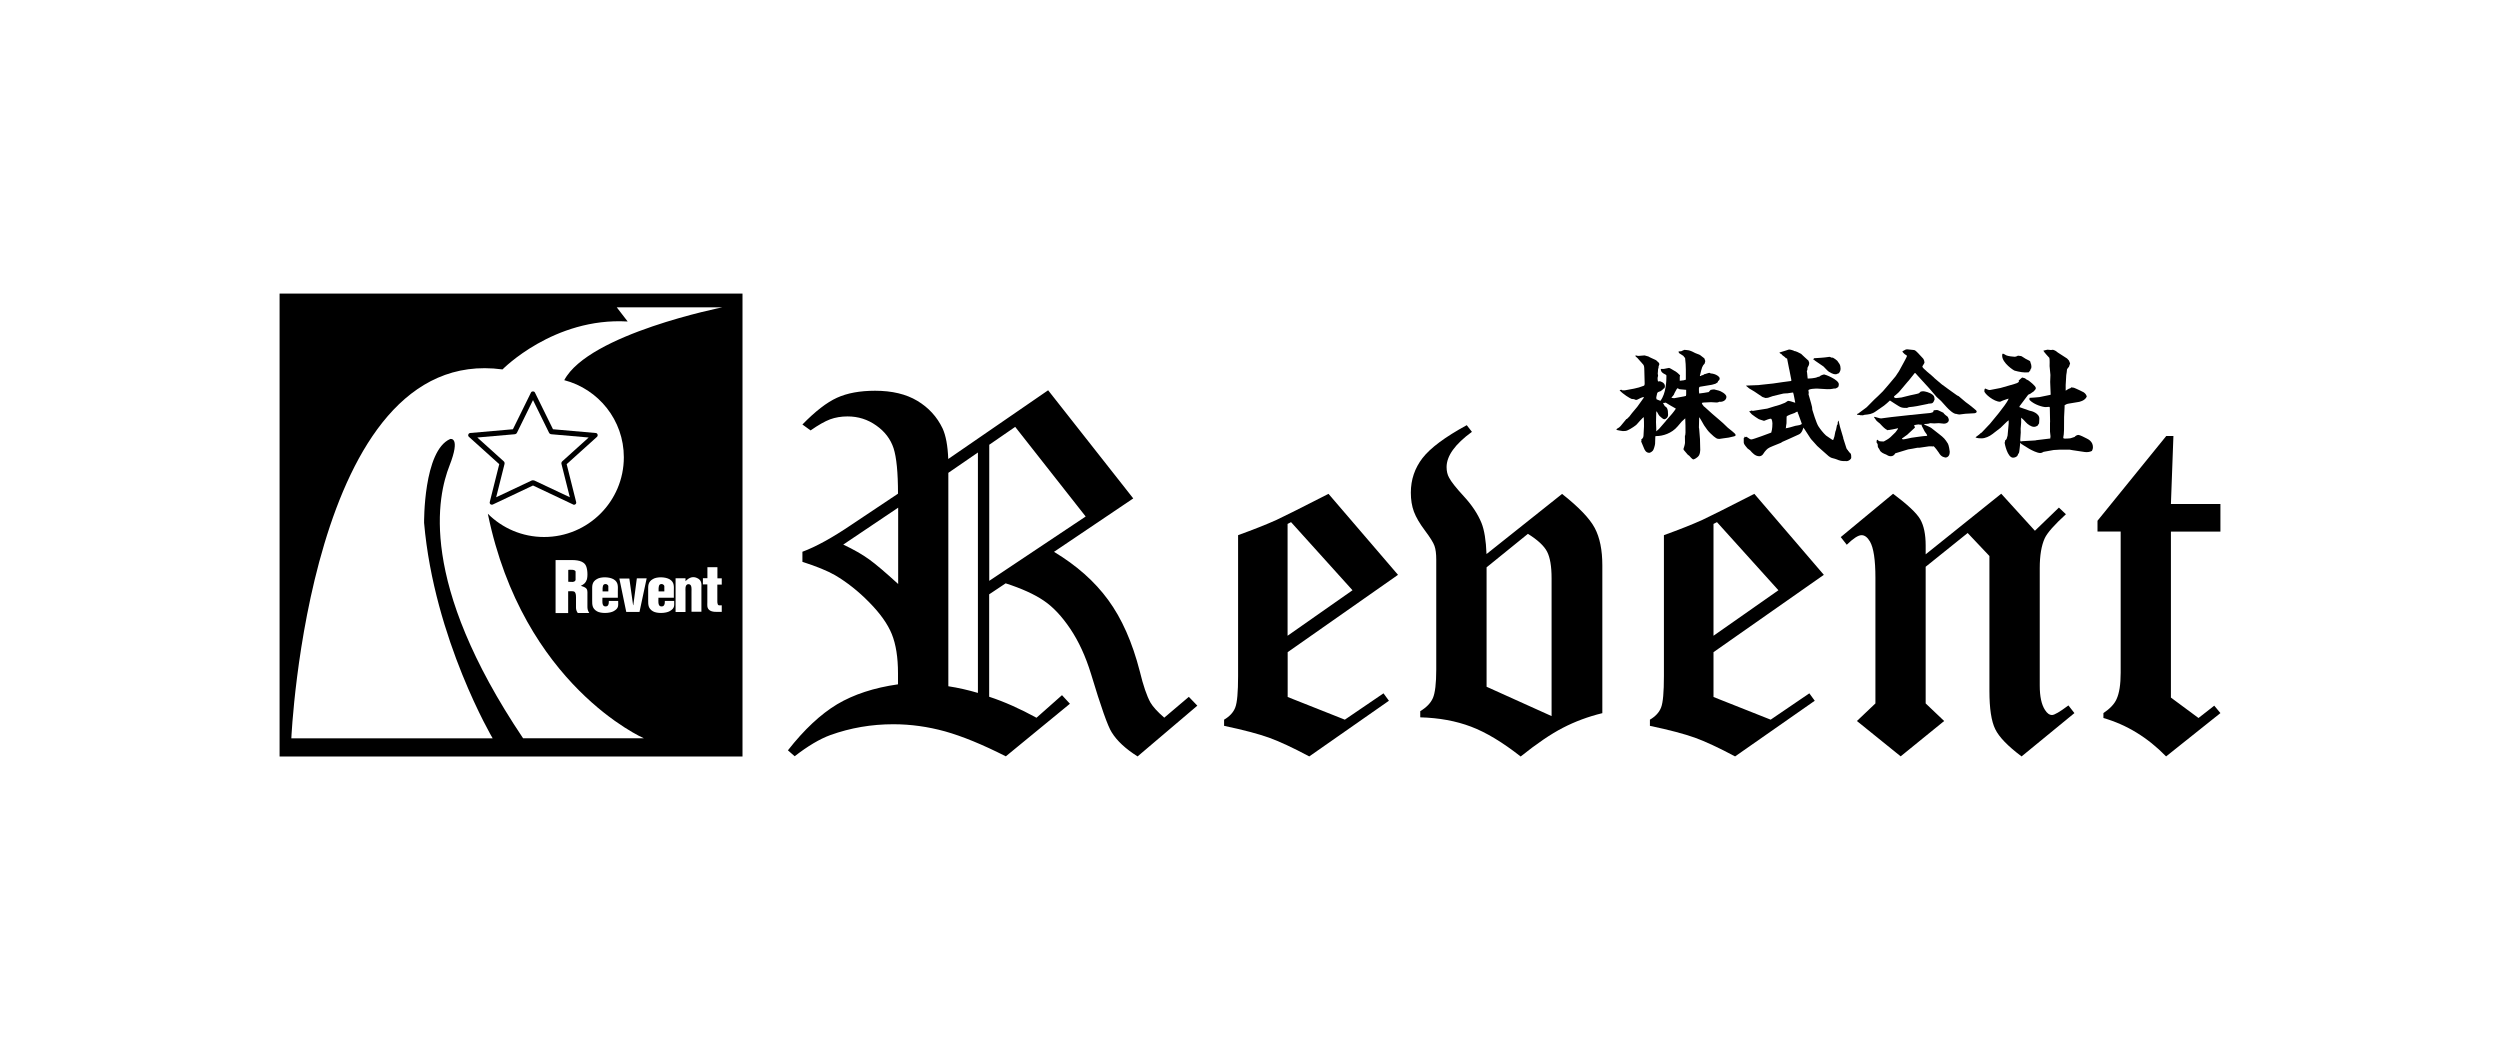<?xml version="1.0" encoding="UTF-8"?><svg id="_レイヤー_2" xmlns="http://www.w3.org/2000/svg" viewBox="0 0 300 126"><defs><style>.cls-1{fill:#000;}.cls-1,.cls-2{stroke-width:0px;}.cls-2{fill:#fff;}</style></defs><rect class="cls-2" width="300" height="126"/><rect class="cls-1" x="33.55" y="35.23" width="55.55" height="55.55"/><path class="cls-2" d="M58.55,61.66h0c1.73,1.72,4.11,2.78,6.74,2.78,5.28,0,9.57-4.28,9.57-9.57,0-4.45-3.04-8.18-7.15-9.25h0c2.95-5.56,18.97-8.74,18.97-8.74h-12.67l1.31,1.7c-8.88-.52-15.02,5.75-15.02,5.75-23.25-3.13-25.34,44.27-25.34,44.27h24.16s-7.01-11.88-8.23-25.86c0,0-.09-8.66,3.13-10.06,0,0,1.31-.35-.09,3.22-1.39,3.57-3.82,13.84,8.84,32.69h14.49s-14.49-6.31-18.72-26.94Z"/><path class="cls-1" d="M56.2,52.14c.03-.1.12-.17.22-.18l5.13-.45,2.17-4.41c.09-.18.38-.18.47,0l2.17,4.41,5.13.45c.1,0,.19.08.22.18.03.1,0,.21-.07.28l-3.64,3.28,1.14,4.55c.02.1,0,.2-.09.26-.05.04-.11.06-.16.06-.04,0-.08,0-.11-.03l-4.82-2.28-4.82,2.28c-.09.04-.2.03-.28-.03-.08-.06-.11-.17-.09-.26l1.14-4.55-3.64-3.28c-.08-.07-.11-.18-.07-.28Z"/><path class="cls-2" d="M66.67,67.21h1.61c.47,0,1.53-.07,1.96.55.28.39.31,1.38.18,1.79-.14.39-.31.54-.72.75.89.27.79.43.79,1.31v1.12c0,.28,0,.48.22.83h-1.38c-.18-.28-.2-.43-.21-.64v-1.03c0-.18.04-.74-.2-.89-.11-.07-.4-.06-.74-.05v2.62h-1.51v-6.35ZM68.19,68.51v1.3c.12,0,.4.03.52.02.19-.02.3-.07.36-.23v-1.03c-.09-.27-.74-.19-.85-.19-.06.04-.02.11-.02.14Z"/><path class="cls-2" d="M74.15,71.73h-1.86v.15c0,.17-.06.71.19.85.1.05.27.06.38,0,.22-.14.19-.4.2-.62h1.12c0,.56.1.86-.52,1.22-.48.28-1.53.31-2.02.03-.59-.34-.58-.8-.58-1.34v-1.19c0-.5-.05-1,.58-1.35.5-.29,1.5-.26,2,.04.6.35.5.93.5,1.38v.82ZM73,70.32c-.04-.11-.12-.18-.22-.22-.12-.03-.26-.01-.33.05-.18.15-.14.67-.14.82h.69v-.65Z"/><path class="cls-2" d="M74.33,69.42h1.19l.44,3.12v.03s.01.03.01.03c0,.03,0,.03.03.01l.42-3.21h1.18l-.86,4.03h-1.59l-.83-4.02Z"/><path class="cls-2" d="M80.87,71.73h-1.86v.15c0,.17-.06.71.19.85.1.05.27.06.38,0,.22-.14.19-.4.2-.62h1.12c0,.56.1.86-.52,1.22-.48.28-1.53.31-2.02.03-.59-.34-.58-.8-.58-1.34v-1.19c0-.5-.05-1,.58-1.35.5-.29,1.5-.26,2,.04.6.35.5.93.5,1.38v.82ZM79.72,70.32c-.04-.11-.12-.18-.22-.22-.12-.03-.26-.01-.33.05-.18.15-.14.67-.14.82h.69v-.65Z"/><path class="cls-2" d="M84.17,73.41h-1.19v-2.45c0-.17.05-.68-.18-.81-.11-.06-.25-.07-.36,0-.24.15-.18.63-.18.81v2.48h-1.19v-4.05h1.19v.35c.47-.47.89-.59,1.36-.39.59.25.57.69.55,1.19v2.86Z"/><path class="cls-2" d="M84.89,68.06h1.2v1.34h.52v.75h-.53v1.76c0,.12-.04.62.14.71.04.03.34.02.39.02v.78h-.43c-.13,0-.79.06-1.1-.25-.26-.26-.2-.57-.2-.9v-2.14h-.53v-.75h.54v-1.34Z"/><path class="cls-1" d="M125.79,46.85l10.2,12.96-9.51,6.41c2.71,1.63,4.88,3.55,6.5,5.77,1.63,2.22,2.9,5.08,3.8,8.59.41,1.7.84,2.94,1.27,3.72.3.51.85,1.12,1.66,1.82l2.95-2.5,1.02,1.06-7.17,6.09c-1.44-.91-2.48-1.87-3.11-2.9-.45-.69-1.28-3.02-2.48-7.01-.65-2.11-1.48-3.91-2.49-5.41-1.01-1.5-2.07-2.63-3.19-3.38-1.12-.76-2.64-1.45-4.56-2.07l-1.98,1.32v12.29c1.8.59,3.69,1.43,5.68,2.52l3.06-2.71.95,1.03-7.69,6.31c-2.8-1.42-5.22-2.41-7.28-2.99-2.06-.57-4.13-.86-6.22-.86-2.62,0-5.14.43-7.56,1.3-1.28.47-2.71,1.32-4.28,2.54l-.81-.71c1.96-2.5,3.93-4.34,5.91-5.53,1.99-1.18,4.42-1.98,7.3-2.39v-1.33c0-1.91-.25-3.47-.74-4.69-.49-1.21-1.39-2.48-2.7-3.81-1.3-1.33-2.68-2.42-4.12-3.27-.93-.53-2.23-1.06-3.91-1.6v-1.21c1.6-.59,3.57-1.67,5.9-3.25l5.57-3.72c0-2.54-.18-4.36-.53-5.45-.36-1.09-1.05-2.01-2.08-2.73-1.03-.73-2.17-1.09-3.44-1.09-.77,0-1.47.12-2.1.35-.63.24-1.41.68-2.34,1.33l-.98-.71c1.54-1.58,2.92-2.65,4.15-3.21,1.23-.56,2.75-.84,4.57-.84,2.03,0,3.72.4,5.07,1.21,1.35.81,2.36,1.91,3.03,3.31.39.85.62,2.07.68,3.67l11.99-8.25ZM107.78,60.92l-6.59,4.43c1.25.59,2.28,1.18,3.1,1.77s1.98,1.58,3.49,2.96v-9.16ZM117.35,54.3l-3.55,2.44v25.61c1.18.18,2.36.45,3.55.8v-28.85ZM121.83,51.22l-3.12,2.15v16.33l11.57-7.72-8.46-10.76Z"/><path class="cls-1" d="M159.42,59.26l8.34,9.72-13.24,9.28v5.38l6.86,2.72,4.64-3.16.65.89-9.56,6.68c-1.95-1.04-3.56-1.79-4.83-2.25-1.26-.45-3.06-.93-5.39-1.42v-.74c.67-.39,1.12-.88,1.34-1.46.23-.58.34-1.84.34-3.77v-16.91c1.85-.67,3.39-1.28,4.61-1.83.89-.41,2.97-1.46,6.24-3.13ZM154.92,62.66l-.41.21v13.42l7.79-5.46-7.37-8.17Z"/><path class="cls-1" d="M178.39,66.48l9.06-7.21c2,1.58,3.31,2.94,3.92,4.09.61,1.15.91,2.65.91,4.48v17.74c-1.69.41-3.27,1-4.74,1.76-1.47.76-3.15,1.91-5.06,3.44-2.15-1.69-4.13-2.89-5.95-3.58-1.82-.69-3.85-1.06-6.1-1.12v-.74c.75-.45,1.26-.98,1.52-1.58s.4-1.74.4-3.41v-13.21c0-.69-.07-1.23-.21-1.63s-.52-1.01-1.15-1.85c-.63-.84-1.07-1.59-1.32-2.26-.25-.67-.37-1.43-.37-2.28,0-1.56.47-2.94,1.4-4.15.94-1.21,2.7-2.53,5.31-3.95l.62.8c-2.03,1.48-3.04,2.89-3.04,4.23,0,.49.1.92.3,1.27.24.47.83,1.22,1.78,2.25s1.66,2.09,2.11,3.19c.34.85.54,2.09.6,3.72ZM178.39,68.07v14.34l7.8,3.52v-16.53c0-1.44-.18-2.5-.54-3.2-.36-.7-1.13-1.41-2.3-2.14l-4.96,4.02Z"/><path class="cls-1" d="M210.52,59.26l8.34,9.72-13.24,9.28v5.38l6.86,2.72,4.64-3.16.65.89-9.56,6.68c-1.95-1.04-3.56-1.79-4.83-2.25-1.26-.45-3.06-.93-5.39-1.42v-.74c.67-.39,1.12-.88,1.34-1.46.23-.58.34-1.84.34-3.77v-16.91c1.85-.67,3.39-1.28,4.61-1.83.89-.41,2.97-1.46,6.24-3.13ZM206.03,62.66l-.41.21v13.42l7.79-5.46-7.37-8.17Z"/><path class="cls-1" d="M240.16,59.26l4.03,4.43,2.88-2.78.84.8c-1.39,1.27-2.24,2.23-2.54,2.88-.4.87-.6,2.07-.6,3.59v14.09c0,1.31.21,2.27.62,2.91.26.42.54.62.86.62.28,0,.93-.38,1.96-1.15l.72.92-6.34,5.2c-1.64-1.23-2.7-2.32-3.16-3.27-.47-.95-.7-2.48-.7-4.6v-16.18l-2.61-2.76-5.04,4.05v16.4l2.22,2.11-5.22,4.24-5.25-4.24,2.22-2.11v-15.08c0-2.15-.22-3.59-.65-4.34-.3-.51-.63-.77-1.01-.77-.4,0-.99.38-1.78,1.15l-.72-.92,6.28-5.2c1.74,1.3,2.83,2.32,3.26,3.07.43.75.65,1.8.65,3.13v1.07l9.06-7.27Z"/><path class="cls-1" d="M251.7,62.49l8.25-10.17h.86l-.3,8.16h5.94v3.31h-5.94v19.92l3.31,2.45,1.89-1.48.74.89-6.52,5.2c-2.21-2.27-4.72-3.8-7.52-4.61v-.59c.79-.53,1.31-1.08,1.57-1.66.34-.73.5-1.79.5-3.17v-16.96h-2.78v-1.3Z"/><path class="cls-1" d="M195.23,50.28c.04-.06.24-.23.29-.29.03-.04.19-.26.32-.42l.63-.75.78-1.09v-.09c-.22.03-.49.17-.72.29-.06.03-.12.06-.19.06s-.09-.01-.26-.09c-.04-.01-.26-.01-.29-.03-.2-.07-1.06-.59-1.44-1.04.03-.01.13-.06.19-.06.04,0,.1.03.14.07h.3l1.09-.2c.39-.07.81-.2,1.19-.35.09-.03.1-.2.1-.26l-.04-1.54c-.01-.58-.03-.65-.23-.85-.03-.03-.4-.45-.6-.68-.04-.03-.2-.16-.22-.19-.01-.04-.01-.1-.01-.13.16.04.26.07.34.07.04,0,.62-.06.75-.06.07,0,.39.13.46.13.12.09.69.33.81.39.14.06.19.12.46.39.03.06.04.14.04.17,0,.04-.09.2-.09.24,0,.14,0,.2-.06.32.01.09-.04.46-.04.55,0,.04.04.2.04.24,0,.03-.06.24-.06.27,0,.06,0,.43.09.43.01,0,.14-.03.17-.03.04,0,.62.14.62.59,0,.13-.03.19-.09.27h-.04c-.09.12-.36.3-.37.32-.3.1-.33.11-.42.23-.01.09-.12.45-.12.53,0,.03.03.17.03.22.11.06.32.13.47.19.68-.89.72-2.39.72-2.96,0-.13-.01-.14-.16-.22-.24-.12-.52-.26-.52-.65.06-.01.32,0,.37,0,.1,0,.52-.12.62-.12s.5.27.6.32c.27.12.56.39.73.58-.01.04-.04.13-.04.17v.47c.47-.04.55-.06.73-.13v-1.21c.01-.19-.04-1.12-.09-1.4-.09-.07-.12-.1-.2-.24-.52-.32-.59-.36-.56-.45l-.04-.07c.1-.03.13-.03.33-.04.06-.01.33-.17.39-.17s.26.03.3.03c.3,0,.68.19.88.3.1.07.6.23.69.29.09.06.45.35.52.4.1.27.11.29.11.35,0,.04-.07.23-.07.27-.3.32-.33.43-.58,1.5.1.01.14.01.24-.09.19-.01.2-.04.27-.12.1,0,.53-.17.63-.17.03,0,.1.03.16.07.63.04,1.08.4,1.08.59,0,.17-.07.24-.19.33-.01.03-.04.14-.06.16-.16.1-.22.14-.26.16-.07.01-.26.09-.42.12l-1.44.24c-.1.01-.12.19-.12.23,0,.1,0,.47.03.58.17,0,.96-.14,1.14-.17.03-.03.19-.22.23-.26.04-.03.4-.06.42-.06s.47.13.56.14c.19.04.92.4.92.75,0,.42-.47.65-.85.59-.12.06-.19.09-.32.09-.06,0-.66-.04-.69-.04-.12,0-.46.03-.56.03-.07,0-.39,0-.53.06.03.14.06.2.27.45h.03l.94.85.91.78c.35.3.42.36.96.89.14.14.94.69.94.86,0,.13-.03.14-.26.2-.53.14-.6.14-1.22.22-.07.01-.4.07-.47.07-.26,0-.42-.04-1.08-.68-.3-.29-.42-.47-.75-.95-.1-.16-.47-.86-.59-.98l-.03,1.24.03.17.1,1.24v.07s.03,1.22.03,1.22c0,.12-.04.46-.14.63-.19.32-.62.5-.68.5-.14,0-.43-.36-.49-.43-.03-.03-.17-.13-.19-.14-.01,0-.5-.58-.5-.59-.01-.06,0-.14,0-.17.04-.04.17-.53.17-.66,0-.1,0-.81-.01-.86l.04-.04c0-.06.03-.29.03-.33,0-.53,0-1.24-.03-1.71-.37.32-.43.37-.91.96-.72.86-1.8,1.17-2.56,1.17-.03,0-.07,0-.12.03-.01.1-.01.19-.03.89,0,.13-.16.71-.26.82-.17.2-.39.27-.43.27-.42,0-.56-.37-.62-.5s-.3-.73-.36-.86c.04-.06.06-.09.01-.24.12-.09.26-.2.27-.45,0-.17.06-.96.06-1.12,0-.17,0-.96-.03-1.11-.1.01-.82.85-.86.89-.04.06-.65.5-1.06.68-.2.09-.29.1-.59.1-.1,0-.71-.12-.76-.14,0-.07.01-.09.06-.14.23-.13.32-.19.43-.32l.71-.86ZM199.87,50.57l.03-.06.75-.86s.43-.53.45-.62c-.24-.13-1.04-.59-1.22-.72-.01,0-.06.03-.09.03-.14,0-.16,0-.22.03.01.07.19.3.2.36.26.16.4.3.4,1.05,0,.3-.26.53-.47.53-.12,0-.36-.22-.55-.39-.07-.06-.1-.12-.34-.55h-.03l-.03.1-.03,1.19c0,.12.03.65.03.75,0,.06-.01.29,0,.35.04-.06.29-.23.33-.29l.79-.91ZM200.86,47.79l1.21-.22.24-.06s.03-.14.03-.17v-.56c-.12-.01-.72-.06-.78-.07-.04-.01-.23-.12-.27-.12-.06,0-.3.52-.36.6-.06.19-.09.22-.3.46-.01.01-.04.06-.06.09l.29.04Z"/><path class="cls-1" d="M209.54,52.41h.04c.4.29.46.32.6.32.19,0,2.23-.76,2.37-.82.14-.43.14-.98.14-1.12,0-.03-.03-.55-.2-.55-.14,0-.59.17-.72.23-.03.01-.06.03-.09.03-.1-.04-.56-.16-.65-.22-.17-.09-.59-.39-.81-.56-.1-.1-.27-.3-.3-.33v-.04c.14,0,.16-.03.22-.09.12.04.16.04.23.04s1.67-.26,1.7-.27c.24-.09,1.32-.4,1.55-.47.03-.01.56-.23.58-.23.24-.16.27-.17.36-.23.06.01.29.04.33.06.16.04.2.06.5.16h.04c-.06-.27-.19-1.08-.26-1.22-.03.01-.16.03-.23.03s-.39.07-.46.07-.4.01-.49.03l-1.25.3-.58.2s-.26.03-.3.03l-.36-.12-.98-.66c-.09-.06-.52-.32-.62-.37-.06-.04-.3-.27-.36-.3v-.04l1.5-.06.23-.03,1.5-.16,1.17-.17c.13-.01.92-.13.98-.13l.04-.04v-.09l-.23-1.18-.04-.17-.24-1.22-.14-.04c-.07-.1-.12-.13-.43-.36-.03-.03-.11-.14-.14-.16-.04-.01-.07-.03-.12-.04l-.09-.12c.19-.04,1.14-.36,1.15-.36.09,0,.23.03.37.07l.03.04.04-.03.09.03.04.06c.26.01.63.22.88.35.23.24.65.59.89.82,0,.06.09.23.09.27,0,.03-.03.17-.04.23,0,.06-.16.29-.17.35,0,.03-.01.2-.01.23-.01.03-.07.16-.07.19s.03.13.03.16.06.65.07.71c.09.01.92-.01,1.24-.2.06,0,.1,0,.17-.03.14-.16.52-.26.56-.26.13,0,1.77.63,1.77,1.18,0,.04-.01.32-.13.37-.06.04-.22.14-.27.14-.19,0-.2,0-.37.04-.06.03-.5.06-.65.04l-1.19-.07c-.07,0-1.04.01-1.04.22,0,.04.04.23.04.26,0,.06-.01.16-.03.19l.32,1.12c.12.42.12.46.14.76.01.07.5,1.63.72,1.96.23.36.59.82.92,1.12.01.03.65.43.76.52.07.03.07.01.12-.01.13-.33.14-.4.24-.96.01-.04.09-.22.09-.26.01-.09.1-.5.12-.59h.07c-.01-.26.01-.32.07-.47h.04l.17.73.39,1.31v.06s.39,1.22.39,1.22l.1.16.07.04v.06c.1.1.13.13.16.2.22.16.24.24.24.65,0,.2-.35.42-.53.42-.01,0-.13-.01-.14-.01-.55,0-.56,0-1.27-.27-.13-.04-.24-.07-.33-.09-.2-.04-.37-.19-.45-.24l-.85-.75c-.53-.47-.59-.52-.78-.76-.14-.19-.42-.43-.55-.63l-.68-1.05s-.14-.22-.16-.23c-.03.1-.17.65-.52.81l-1.14.52c-.14.07-.75.33-.88.39-.03.01-.13.09-.14.1-.24.1-.81.33-.99.4-.6.24-.68.33-.98.69-.04.04-.22.35-.27.37-.1.1-.24.16-.37.16-.49,0-.83-.39-1.11-.71-.03-.03-.26-.19-.3-.22-.09-.09-.42-.5-.43-.59-.03-.09-.03-.13-.03-.17v-.49c.09-.04.1-.07.09-.17l.19.06ZM215.74,49.62s.03-.22-.09-.22c-.04,0-.26.14-.3.16-.17.06-.88.29-.95.42-.01.06-.01.1-.01.13,0,.06,0,.65-.01.68-.06.37-.07.42-.06.53-.04.01-.04.03-.06.07.09.03,1.05-.24,1.18-.29.1-.03.52-.07.59-.12.04-.01.07-.03.19-.1-.04-.2-.4-1.08-.45-1.27h-.03ZM217.57,43.08h.09s-.01-.09-.01-.09c.14,0,.78-.06.91-.06.19,0,.66-.07.98-.11.09.01.09.03.22.09.03.01.17.01.19.01.06.01.49.32.52.37.03.06.23.33.27.39.09.16.13.35.13.55,0,.37-.22.59-.29.6-.07.01-.16.03-.19.07-.2.03-.39.04-.94-.3-.12-.07-.58-.58-.63-.62l-1.05-.72s-.07-.09-.09-.1c-.03-.01-.07-.03-.1-.03v-.06Z"/><path class="cls-1" d="M222.86,49.67l.12-.04,1.02-.76.12-.12.81-.82s.36-.35.43-.4c.16-.16.47-.45.59-.58l.79-.92.72-.86s.37-.56.42-.63l.59-1.08c.04-.07.37-.68.37-.75,0-.06-.27-.19-.3-.23-.04-.04-.23-.23-.24-.26v-.07c.06-.01.32-.19.37-.2.04-.03.2-.03.23-.03.1,0,.58.07.66.07.26,0,.32.07.95.75.04.06.24.24.27.29.1.14.16.35.16.47,0,.09-.26.43-.26.49,0,.2,1.14,1.06,1.34,1.27.06.07.13.13.14.14l.86.73c.24.2,1.51,1.08,1.76,1.27.03.03.13.09.26.14.04.03.71.6.85.72.19.14.5.36.69.52.6.49.62.5.62.62s-.14.17-.27.19c-.1,0-1.02.06-1.07.06-.12,0-.62.09-.72.09-.13,0-.24-.03-.37-.07-.33.04-.95-.56-1.19-.83l-.66-.73-.52-.47-.91-1.06-.95-1.04-.71-.78h-.06c-.14.16-.78,1.01-.86,1.06-.03.03-.47.56-.81.96-.24.29-.27.32-.37.4-.07.06-.36.33-.43.37l-.03.1c.07.07.13.12.27.12.01,0,.62-.07.63-.07l1.09-.27c.16-.04.88-.17,1.01-.24.04-.01.19-.19.22-.2.04,0,.23-.04.27-.04.19,0,.81.13,1.17.43.14.13.19.19.22.55-.13.35-.19.5-.58.5-.13,0-.14,0-.23.04l-1.29.26c-.17.03-.79.13-.99.13-.04.03-.17.07-.23.09-.29,0-.47,0-.69-.07-.24-.06-1.15-.71-1.35-.82-.1.12-.6.53-.71.62l-.98.68c-.49.35-.82.36-1.37.42-.03,0-.16.06-.19.06-.04,0-.23-.03-.27-.01-.07-.03-.17-.04-.23-.04-.04,0-.17,0-.2-.01l.03-.06ZM225.28,52.8l.06-.04c.09.2.14.2.71.22.07-.04.33-.19.39-.22.32-.19.46-.32,1.02-.89.06-.06.26-.36.3-.42v-.06c-.09.01-.56.13-.62.13s-.35.07-.4.07c-.13,0-.14,0-.22.04-.35-.17-.52-.36-.94-.81-.06-.06-.35-.26-.39-.32-.16-.24-.23-.33-.3-.42v-.06c.14-.01.72.22.85.19l1.22-.16,2.37-.26h.07s1.31-.14,1.31-.14c.14-.01.79-.07.92-.09.1-.03.32-.07.35-.13.04-.17.06-.2.12-.2.04,0,.29-.03.35-.03.13,0,.69.32.75.33.07.14.39.4.53.49.07.16.13.26.13.36,0,.27-.26.46-.6.46-.1,0-.52-.06-.6-.06s-.52.03-.56.03c-.12,0-.23-.01-.48-.03-.11.04-.24.09-.43.09-.1,0-.16,0-.3.04v.04c.29.12.71.29.88.42l.92.72c.58.45.71.59,1.06,1.15.1.16.22.85.22.98,0,.35-.14.65-.5.69-.04-.01-.3-.07-.34-.1-.24-.12-.36-.3-.48-.5-.07-.1-.52-.76-.65-.76-.03,0-.06,0-.14.04l-.04-.03h-.33s-1.17.17-1.17.17c-.04.01-.2-.01-.23,0-.12.04-1.04.19-1.12.2-.16.06-1.35.4-1.54.47-.1.2-.29.35-.53.35-.26,0-.43-.12-.56-.2-.33-.12-.69-.29-.78-.56-.01-.04-.14-.23-.19-.3-.04-.06-.04-.16-.04-.24q0-.13-.03-.19s-.12-.14-.12-.19.03-.23.04-.27h.07ZM228.79,52.22c-.09.07-.47.35-.55.4v.06c.1.04.13.04.16.04.16,0,.86-.17.98-.19.24-.03,1.48-.22,1.76-.22.06,0,.12,0,.12-.07,0-.09-.3-.43-.33-.52-.11-.24-.14-.27-.27-.52-.03-.03-.07-.23-.1-.26-.01,0-.09.03-.1.03s-.23-.04-.24-.04-.52.07-.53.09c.01.04.1.23.1.27,0,.01,0,.03-.01.03l-.96.89Z"/><path class="cls-1" d="M237.76,51.95l1.05-1.11,1.05-1.28.69-.91c.17-.23.39-.56.49-.81-.11,0-.66.22-.71.23-.06.01-.27.14-.32.14-.73,0-1.89-.96-1.89-1.28,0-.03.03-.19.03-.22l.06-.09c.07.01.37.17.45.17.09.03.14.01.2,0l1.19-.23,1.05-.3c1.04-.3,1.06-.3,1.18-.49l-.04-.1c.06-.07.37-.32.42-.37.32.07.36.09.49.22.04.03.23.1.26.13.04.03.89.65.89.92,0,.13-.09.22-.26.4-.07.03-.33.24-.39.27l-.27.13s-.82,1.08-.96,1.28c-.04.04-.07.07-.1.2.07.03,1.21.43,1.22.43.26.03,1.22.32,1.18.99-.01.13-.03.4-.03.53-.01.01-.17.24-.19.29-.14.07-.26.13-.42.13-.35,0-.78-.32-.98-.55-.26-.29-.29-.32-.56-.55-.01.12-.01.17,0,.58,0,.12-.06.65-.06.73s.01.4.01.48-.06.85-.06.86c0,.04,0,.09.03.2h.06s.17-.03.17-.03l1.55-.09.12-.03,1.32-.16.35-.04c.01-.1.03-.17.03-.27,0-.09-.06-.47-.06-.56v-1.05s.01-.13.01-.13l-.03-1.6c0-.13,0-.19-.1-.19-.06,0-.35.03-.4.03-.32,0-1.32-.26-1.9-.82-.07-.07-.06-.12-.04-.29.19-.01,1.02-.06,1.19-.09l1.31-.27.04-.04-.06-1.51c0-.13.03-.72.03-.83l-.1-1.07c0-.07.03-.85-.03-.99-.01-.01-.65-.69-.72-.86.07-.01.43-.12.5-.12.06,0,.36.04.42.04.04,0,.22-.03.23-.03.07,0,.3.12.37.16.04.03.22.19.26.2l1.07.69.22.24c.01.06.14.29.14.35,0,.03-.1.33-.13.39-.03.06-.24.27-.24.33,0,.12-.07.59-.09.68l-.07,1.19v.68c.06-.03.32-.22.37-.23q.23-.04.29-.17c.32.03.35.04.62.17.14.07.78.35.89.43.24.17.32.35.36.5-.2.52-.95.66-1.02.66l-1.14.19c-.26.04-.37.12-.5.2v.2s-.06,1.21-.06,1.21c-.01.26,0,1.34-.01,1.57-.03.53-.03.59-.06.69-.01.04-.03.14-.03.2,0,.1.04.13.24.13.07,0,.49-.01.56-.03.1,0,.49-.16.56-.17.09-.12.29-.24.46-.24.16,0,.76.3.98.42.19.09.76.37.76,1.04,0,.2-.06.33-.12.46-.26.13-.55.17-.86.13l-1.47-.22-.33-.06h-1.22l-.71.04-1.22.22c-.09.06-.23.14-.4.14-.36,0-.99-.32-1.31-.5l-.94-.58-.14-.16c-.03.14-.09,1.14-.17,1.25-.09.1-.09.12-.14.26-.04.12-.27.29-.55.29-.69,0-1.02-1.74-1.02-1.81l.03-.03.04-.24c.1-.07.12-.09.17-.17l.12-.4.13-1.45v-.39c-.19.1-.83.79-.98.91l-.99.76c-.33.26-.85.5-1.28.5-.16,0-.58,0-.73-.13.42-.3.53-.39.68-.55ZM242.64,42.78c.45.29.5.32.62.37q.35.16.37.24s.04.19.06.23c.06.07.06.09.04.16,0,.01.04.09.04.13,0,.22,0,.32-.1.37-.01.16-.03.17-.23.4-.62.06-1.14-.06-1.68-.2-.09-.01-1.5-.91-1.5-1.8,0-.07,0-.24.09-.24.07,0,.35.17.4.2.22.1.82.17.99.17s.29-.06.42-.13c.39.04.43.06.47.09Z"/><path class="cls-1" d="M60.45,55.67l-1.04,4.17,4.43-2.1s.07-.03.11-.03.08,0,.11.03l4.43,2.1-1.04-4.17c-.02-.09,0-.19.08-.26l3.31-2.99-4.68-.41c-.09,0-.17-.06-.21-.14l-2-4.07-2,4.07c-.04.08-.12.14-.21.14l-4.68.41,3.31,2.99c.07.06.1.16.08.26Z"/><path class="cls-2" d="M64.1,57.66s-.1-.03-.15-.03-.1.01-.15.03l-4.26,2.01,1-3.98c.03-.13,0-.26-.1-.34l-3.16-2.85,4.48-.39c.12-.01.23-.08.28-.19l1.92-3.91,1.92,3.91c.05.11.16.18.28.19l4.48.39-3.16,2.85c-.1.09-.14.22-.1.34l1,3.98-4.26-2.01Z"/></svg>